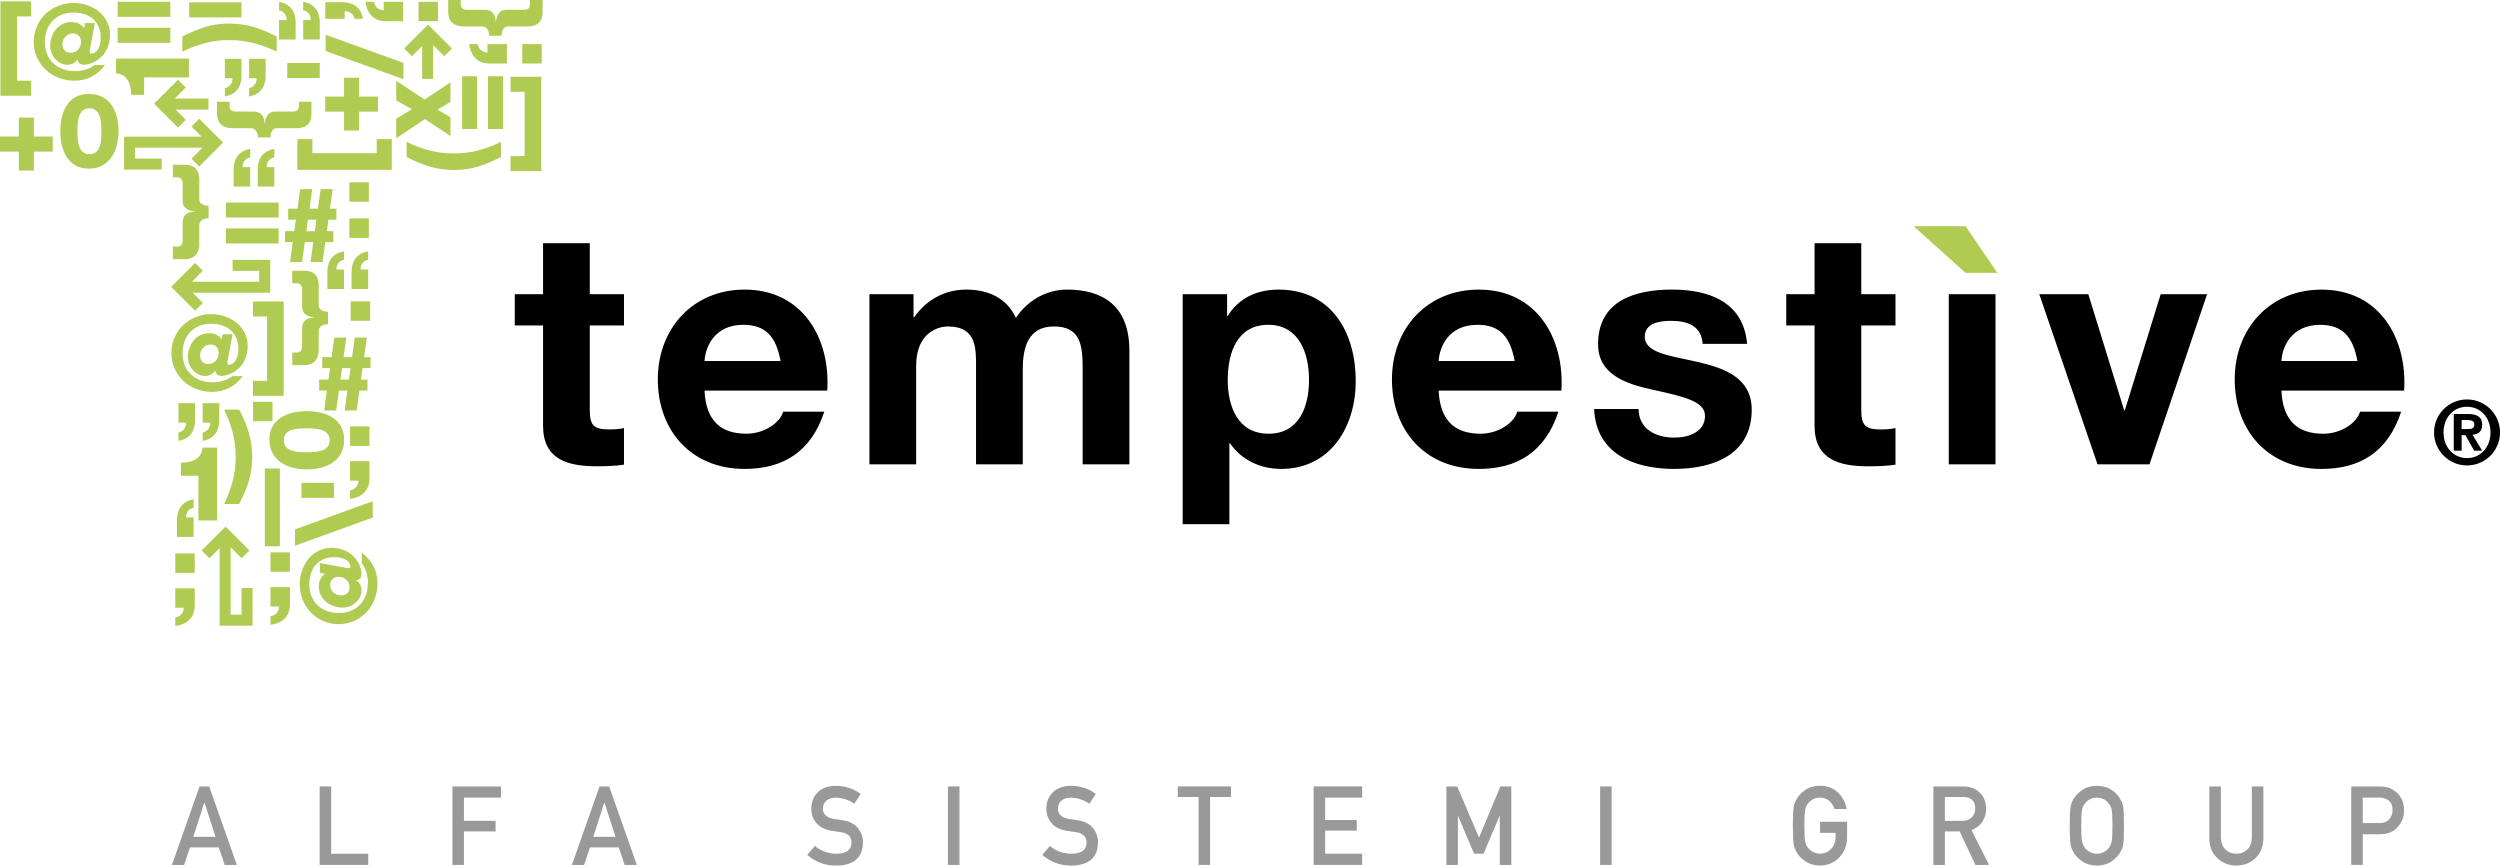 <?xml version="1.0" encoding="UTF-8"?><svg id="GRAFICA" xmlns="http://www.w3.org/2000/svg" viewBox="0 0 1155.31 400"><defs><style>.cls-1,.cls-2,.cls-3{stroke-width:0px;}.cls-2{fill:#b0cb52;}.cls-3{fill:#999;}</style></defs><path class="cls-1" d="m1137.58,198.28v-4.18h2.58c1.43,0,3.29.21,3.29,1.94,0,1.94-1.18,2.24-2.92,2.24h-2.95Zm-3.63,9.97h3.63v-7.18h1.73l4.05,7.18h3.72l-4.48-7.35c2.62-.21,4.48-1.44,4.48-4.52,0-3.8-2.45-5.07-6.76-5.07h-6.38v16.94Zm-4.73-8.41c0-7.01,4.73-11.87,10.85-11.87s10.85,4.85,10.85,11.87-4.81,11.87-10.85,11.87-10.85-4.81-10.85-11.87m-4.39,0c0,8.41,6.84,15.25,15.25,15.25s15.25-6.84,15.25-15.25-6.84-15.25-15.25-15.25-15.25,6.84-15.25,15.25m-70.53-33c.31-6.08,4.26-16.73,17.94-16.73,10.49,0,15.2,5.78,17.18,16.73h-35.13Zm56.71,13.68c1.52-24.17-11.4-46.68-38.16-46.68-23.87,0-40.14,17.94-40.14,41.51s15.36,41.36,40.14,41.36c17.79,0,30.71-7.9,36.79-26.46h-19c-1.37,4.87-8.36,10.19-17.03,10.19-12.01,0-18.7-6.24-19.31-19.92h56.71Zm-91.07-44.55h-21.44l-16.57,53.67h-.3l-16.57-53.67h-22.66l26.91,78.61h24.02l26.61-78.61Zm-119.36,78.61h21.59v-78.61h-21.59v78.61Zm-40.44-102.18h-21.59v23.57h-13.08v14.44h13.08v46.38c0,15.66,11.55,18.7,24.78,18.7,4.26,0,8.97-.15,12.62-.76v-16.88c-2.28.46-4.41.61-6.69.61-7.3,0-9.12-1.82-9.12-9.12v-38.93h15.81v-14.44h-15.81v-23.57Zm-123.46,76.63c.91,20.83,18.7,27.67,36.95,27.67s35.88-6.69,35.88-27.37c0-14.6-12.32-19.16-24.94-22.05-12.32-2.89-24.48-3.95-24.48-11.71,0-6.38,7.15-7.3,12.01-7.3,7.75,0,14.14,2.28,14.75,10.64h20.53c-1.67-19.31-17.49-25.09-34.67-25.09s-34.21,5.17-34.21,25.24c0,13.84,12.47,18.25,24.94,20.98,15.51,3.34,24.48,5.63,24.48,12.16,0,7.6-7.91,10.03-14.14,10.03-8.51,0-16.42-3.8-16.57-13.23h-20.53Zm-71.84-22.2c.31-6.08,4.26-16.73,17.94-16.73,10.49,0,15.2,5.78,17.18,16.73h-35.13Zm56.71,13.68c1.52-24.17-11.4-46.68-38.16-46.68-23.87,0-40.14,17.94-40.14,41.51s15.36,41.36,40.14,41.36c17.79,0,30.71-7.9,36.79-26.46h-19c-1.37,4.87-8.36,10.19-17.03,10.19-12.01,0-18.7-6.24-19.31-19.92h56.71Zm-135.32,19.92c-13.99,0-18.86-12.16-18.86-24.94s4.56-25.39,18.7-25.39,18.86,12.93,18.86,25.39-4.56,24.94-18.7,24.94m-39.69,41.81h21.59v-37.4h.3c5.17,7.75,14.14,11.86,23.57,11.86,22.96,0,34.52-19.61,34.52-40.6,0-22.35-11.1-42.27-35.73-42.27-9.73,0-18.25,3.8-23.42,12.16h-.3v-10.03h-20.53v106.28Zm-144.75-27.67h21.59v-45.61c0-15.36,10.34-18.09,14.59-18.09,13.68,0,13.08,10.49,13.08,19.61v44.09h21.59v-43.79c0-9.88,2.28-19.92,14.45-19.92s13.23,8.67,13.23,19.16v44.55h21.59v-52.61c0-20.38-12.01-28.13-28.74-28.13-10.95,0-19.16,6.24-23.72,13.08-4.26-9.43-13.07-13.08-22.96-13.08s-18.4,4.72-24.03,12.77h-.3v-10.64h-20.38v78.61Zm-76.2-47.74c.3-6.08,4.26-16.73,17.94-16.73,10.49,0,15.2,5.78,17.18,16.73h-35.12Zm56.71,13.68c1.52-24.17-11.4-46.68-38.17-46.68-23.87,0-40.14,17.94-40.14,41.51s15.36,41.36,40.14,41.36c17.79,0,30.72-7.9,36.8-26.46h-19.01c-1.37,4.87-8.36,10.19-17.03,10.19-12.01,0-18.7-6.24-19.31-19.92h56.71Zm-109.75-68.12h-21.59v23.57h-13.07v14.44h13.07v46.38c0,15.66,11.56,18.7,24.78,18.7,4.26,0,8.97-.15,12.62-.76v-16.88c-2.28.46-4.41.61-6.69.61-7.3,0-9.12-1.82-9.12-9.12v-38.93h15.81v-14.44h-15.81v-23.57Z"/><polygon class="cls-2" points="908.32 126.11 923.04 126.11 908.32 104.52 884.35 104.52 908.32 126.11"/><path class="cls-2" d="m186.43,29.04l-35.95-13v7.54l35.95,13v-7.54Zm-14.16,202.6l-35.95,13v7.54l35.95-13v-7.54Zm-89.81-31.78v3.87c5.27-.87,7.63-4.54,7.68-9.37v-8.02h-7.68v8.99h3.48c.15,2.22-1.35,4.15-3.48,4.54m-1.46,64.89h8.99v-8.98h-8.98v8.98Zm70.29-139.23v8.02h7.68v-8.98h-3.48c-.15-2.22,1.35-4.15,3.48-4.54v-3.86c-5.27.87-7.63,4.54-7.68,9.37m-70.29,155.31h3.96c-.29,2.52-1.35,3.87-3.96,4.55v3.86c3.62-.34,8.99-2.46,8.99-9.41v-7.97h-8.99v8.98Zm22.92-240.15v3.87c5.26-.87,7.63-4.54,7.68-9.37v-8.02h-7.68v8.99h3.48c.15,2.22-1.35,4.15-3.48,4.54m32.7-30.46c-.05-4.83-2.42-8.5-7.68-9.37v3.86c2.13.39,3.63,2.32,3.48,4.54h-3.48v8.98h7.68v-8.02Zm-40.48,157.95c-2.37,0-3.67-1.74-3.67-3.96,0-2.51,1.98-5.02,4.78-5.02,2.32,0,3.82,1.59,3.82,3.91,0,2.75-1.93,5.07-4.93,5.07m1.79,12.9c5.89,0,10.82-2.56,14.25-7.29h-4.73c-2.37,1.79-5.51,2.85-9.13,2.85-8.16,0-13.96-5.02-13.96-13.48,0-7.92,5.12-13.58,13.14-13.58,7.34,0,12.66,3.96,12.66,11.69,0,5.17-2.46,7.34-4.5,7.34-.97,0-.53-1.84-.34-2.66l2.13-11.5h-4.54l-.44,2.32c-1.45-1.98-3.48-2.8-5.94-2.8-5.89,0-9.71,5.36-9.71,11.02,0,4.78,3.81,8.74,7.97,8.74,2.17,0,3.67-1.11,4.64-2.41h.1c.05,1.54,1.21,2.37,3,2.37,2.85,0,11.93-2.9,11.93-13.96,0-8.94-8.31-14.59-16.81-14.59-10.2,0-18.46,7.73-18.46,18.02s8.46,17.92,18.75,17.92M32.52,24.4c-2.37,0-3.67-1.74-3.67-3.96,0-2.51,1.98-5.02,4.78-5.02,2.32,0,3.82,1.59,3.82,3.91,0,2.75-1.93,5.07-4.93,5.07m1.79,12.9c5.89,0,10.82-2.56,14.25-7.29h-4.73c-2.37,1.79-5.51,2.85-9.13,2.85-8.16,0-13.96-5.02-13.96-13.48,0-7.92,5.12-13.58,13.14-13.58,7.34,0,12.66,3.96,12.66,11.69,0,5.17-2.46,7.34-4.5,7.34-.97,0-.53-1.84-.34-2.66l2.13-11.5h-4.54l-.44,2.32c-1.45-1.98-3.48-2.8-5.94-2.8-5.89,0-9.71,5.36-9.71,11.01,0,4.78,3.81,8.75,7.97,8.75,2.18,0,3.67-1.11,4.64-2.41h.1c.05,1.54,1.21,2.37,3,2.37,2.85,0,11.93-2.9,11.93-13.96,0-8.94-8.31-14.59-16.81-14.59-10.2,0-18.46,7.73-18.46,18.02s8.46,17.92,18.75,17.92m92.46,35.38v-3.86c-5.27.87-7.63,4.54-7.68,9.37v8.02h7.68v-8.99h-3.48c-.15-2.22,1.35-4.15,3.48-4.54m-11.68-32v3.87c5.27-.87,7.63-4.54,7.68-9.37v-8.02h-7.68v8.99h3.48c.14,2.22-1.35,4.15-3.48,4.54m.52,32v-3.86c-5.27.87-7.63,4.54-7.68,9.37v8.02h7.68v-8.99h-3.48c-.15-2.22,1.35-4.15,3.48-4.54m-26.14,161.92v-3.87c-5.27.87-7.63,4.54-7.68,9.37v8.02h7.68v-8.99h-3.48c-.14-2.22,1.35-4.15,3.48-4.54m35.53,45.7h3.96c-.29,2.51-1.35,3.87-3.96,4.54v3.87c3.63-.34,8.99-2.46,8.99-9.42v-7.97h-8.99v8.98Zm-31.36-80.44v3.87c5.27-.87,7.63-4.54,7.68-9.37v-8.02h-7.68v8.99h3.48c.15,2.22-1.35,4.15-3.48,4.54M159.29,5.21c2.22-.14,4.15,1.35,4.54,3.48h3.87c-.87-5.27-4.54-7.63-9.37-7.68h-8.02v7.68h8.99v-3.48Zm-34.3,259.01h8.99v-8.98h-8.99v8.98ZM225.26,24.33c-2.51-.29-3.86-1.35-4.54-3.96h-3.86c.34,3.62,2.46,8.98,9.42,8.98h7.97v-8.98h-8.99v3.96ZM202.39.83h-8.98v8.98h8.98V.83Zm-54.61,9.4c-.05-4.83-2.41-8.5-7.68-9.37v3.86c2.13.39,3.63,2.32,3.48,4.54h-3.48v8.98h7.68v-8.02Zm93.57,19.13h8.99v-8.98h-8.99v8.98Zm-63.01-19.54h7.97V.83h-8.99v3.96c-2.51-.29-3.86-1.35-4.54-3.96h-3.86c.34,3.62,2.46,8.99,9.42,8.99m-7.6,187.23h-8.98v8.98h8.98v-8.98Zm-.6-77.04v-3.86c-5.27.87-7.63,4.54-7.68,9.37v8.02h7.68v-8.98h-3.48c-.15-2.22,1.35-4.15,3.48-4.54m-12.55,155.14c-2.51,0-5.02-1.98-5.02-4.78,0-2.32,1.59-3.82,3.91-3.82,2.76,0,5.07,1.93,5.07,4.93,0,2.37-1.74,3.67-3.96,3.67m9.57-19.71v4.73c1.79,2.37,2.85,5.51,2.85,9.13,0,8.16-5.02,13.96-13.48,13.96-7.92,0-13.58-5.12-13.58-13.14,0-7.34,3.96-12.66,11.69-12.66,5.17,0,7.34,2.46,7.34,4.49,0,.97-1.84.53-2.66.34l-11.5-2.13v4.54l2.32.44c-1.98,1.45-2.8,3.48-2.8,5.94,0,5.89,5.36,9.71,11.02,9.71,4.78,0,8.74-3.82,8.74-7.97,0-2.18-1.11-3.67-2.41-4.64v-.1c1.55-.05,2.37-1.21,2.37-3,0-2.85-2.9-11.93-13.96-11.93-8.94,0-14.59,8.31-14.59,16.81,0,10.2,7.73,18.46,18.02,18.46s17.92-8.46,17.92-18.75c0-5.89-2.56-10.82-7.29-14.25m-5.41-28.78v3.87c3.63-.34,8.99-2.46,8.99-9.42v-7.97h-8.99v8.99h3.96c-.29,2.51-1.35,3.86-3.96,4.54m-35.82-40.98h-8.99v8.98h8.99v-8.98Zm36.15-37.44h8.98v-8.98h-8.98v8.98ZM78.72,12.81h-24.35v6.96h24.35v-6.96Zm0-11.98h-24.35v6.96h24.35V.83Zm134.82,58.77h6.96v-24.35h-6.96v24.35Zm11.98,0h6.96v-24.35h-6.96v24.35Zm-96.76,33.98h-24.35v6.96h24.35v-6.96Zm-24.35,18.94h24.35v-6.96h-24.35v6.96Zm35.2,39.3v7.97c0,1.3-.2,3.14-2.56,3.14h-1.98v5.8h5.7c3.58,0,6.52-2.03,6.52-7.15v-8.36c0-3.04,3.14-3.38,4.3-3.38v-5.8c-1.16,0-4.3-.29-4.3-2.95v-9.08c0-5.22-2.95-6.91-6.52-6.91h-5.7v5.8h1.98c2.37,0,2.56,1.84,2.56,3.14v7.92c.05,3.72,3.53,4.54,5.55,4.64v.15c-2.03.15-5.51.48-5.55,5.07m4.31-99.1v-5.7h-5.8v1.98c0,2.37-1.84,2.56-3.14,2.56h-7.92c-3.72.05-4.54,3.53-4.64,5.56h-.15c-.15-2.03-.48-5.51-5.07-5.56h-7.97c-1.3,0-3.14-.19-3.14-2.56v-1.98h-5.8v5.7c0,3.58,2.03,6.52,7.15,6.52h8.36c3.04,0,3.38,3.14,3.38,4.3h5.8c0-1.16.29-4.3,2.95-4.3h9.08c5.22,0,6.91-2.94,6.91-6.52m-43.54,187.8v-33.67h-6.81c-.34,5.32-5.22,7.05-9.95,6.96v6.04h8.07v20.68h8.7ZM244.94,0v1.98c0,2.37-1.84,2.56-3.14,2.56h-7.92c-3.72.05-4.54,3.53-4.64,5.55h-.14c-.15-2.03-.49-5.51-5.07-5.55h-7.97c-1.3,0-3.14-.19-3.14-2.56V0h-5.8v5.7c0,3.58,2.03,6.52,7.15,6.52h8.36c3.05,0,3.38,3.14,3.38,4.3h5.8c0-1.16.29-4.3,2.95-4.3h9.08c5.22,0,6.91-2.95,6.91-6.52V0h-5.8Zm-103.15,209c-4.4,0-10.63-.15-10.63-5.55s6.23-5.51,10.63-5.51,10.58.29,10.58,5.51-6.18,5.55-10.58,5.55m17.25-5.8c0-9.57-8.26-13.19-17.25-13.19s-17.3,3.62-17.3,13.19,8.31,13.72,17.3,13.72,17.25-3.86,17.25-13.72m-74.63-100.34v7.97c0,1.3-.19,3.14-2.56,3.14h-1.98v5.8h5.7c3.58,0,6.52-2.03,6.52-7.15v-8.36c0-3.04,3.14-3.38,4.3-3.38v-5.8c-1.16,0-4.3-.29-4.3-2.95v-9.08c0-5.22-2.95-6.91-6.52-6.91h-5.7v5.8h1.98c2.37,0,2.56,1.84,2.56,3.14v7.92c.05,3.72,3.53,4.54,5.55,4.64v.15c-2.03.15-5.51.48-5.55,5.07m-43.11-31.6c-5.22,0-5.51-6.23-5.51-10.63s.29-10.58,5.51-10.58,5.55,6.18,5.55,10.58-.14,10.63-5.55,10.63m-.24-27.87c-9.57,0-13.19,8.26-13.19,17.25s3.62,17.3,13.19,17.3,13.72-8.31,13.72-17.3-3.87-17.25-13.72-17.25m19.52.46h6.04v-8.07h20.68v-8.69h-33.67v6.81c5.31.34,7.05,5.22,6.96,9.95m70.51,95.47h-14.2v6.95h6.52v29.71h-6.52v6.96h14.2v-43.62Zm-1.76,77.16h-6.96v35.95h6.96v-35.95ZM14.4,37.29h-6.52V7.58h6.52V.63H.2v43.62h14.2v-6.96Zm221.53,5.12h6.52v29.71h-6.52v6.96h14.2v-43.63h-14.2v6.96Zm-61.84,28.4h-29.71v-6.52h-6.96v14.2h43.63v-14.2h-6.96v6.52Zm13.8-5.23v6.96c7.78,3.96,13.38,5.89,21.98,6.04,8.26-.15,13.87-2.08,21.64-6.04v-6.96c-6.67,3.24-14.2,5.46-21.64,5.31-7.78.15-15.31-2.08-21.98-5.31m-60.01-41.72v-6.96c-7.78-3.96-13.38-5.89-21.98-6.04-8.26.15-13.86,2.08-21.64,6.04v6.96c6.67-3.24,14.2-5.46,21.64-5.32,7.78-.14,15.32,2.08,21.98,5.32m-17.34,209.04c3.96-7.78,5.89-13.38,6.04-21.64-.14-8.6-2.07-14.2-6.04-21.98h-6.96c3.24,6.67,5.46,14.2,5.32,21.98.14,7.44-2.08,14.98-5.32,21.64h6.96Zm51.44-62.79l-.72,5.32h-3.92l.73-5.32h3.91Zm-7.49-14.11l-1.26,9.03h-4.3v5.07h3.58l-.72,5.32h-4.3v5.07h3.58l-1.26,9.18h5.56l1.26-9.18h3.91l-1.25,9.18h5.55l1.26-9.18h3.72v-5.07h-3l.72-5.32h3.72v-5.07h-3l1.26-9.03h-5.56l-1.26,9.03h-3.91l1.25-9.03h-5.55Zm-8.29-54.48l-.72,5.31h-3.91l.72-5.31h3.91Zm-7.49-14.11l-1.25,9.03h-4.3v5.07h3.57l-.72,5.31h-4.3v5.07h3.58l-1.26,9.18h5.56l1.26-9.18h3.91l-1.26,9.18h5.55l1.26-9.18h3.72v-5.07h-3l.72-5.31h3.72v-5.07h-2.99l1.25-9.03h-5.56l-1.25,9.03h-3.91l1.26-9.03h-5.56Zm69.46-24.54v-8.7l-5.99-3.53,5.99-3.53v-9.08l-11.93,7.97-13.14-8.7v9.08l7.25,4.11-7.25,4.35v9.08l13.29-8.89,11.79,7.83ZM111.59,1.09h-24.16v6.96h24.16V1.09Zm36.18,28.02h-15.03v6.96h15.03v-6.96Zm-8.48,200.96h15.03v-6.96h-15.03v6.96ZM15.65,54.36h-6.96v8.74H0v6.96h8.7v8.75h6.96v-8.75h8.7v-6.96h-8.7v-8.74Zm150.31,5.98v-8.75h8.7v-6.96h-8.7v-8.74h-6.96v8.74h-8.7v6.96h8.7v8.75h6.96Zm24.42-34.34l4.7-4.69v15.16h5.09v-15.57l5.1,5.1,3.6-3.6-11.05-11.05-11.05,11.05,3.6,3.61h0Zm-94.05,19.55h-15.57l5.1-5.1-3.6-3.6-11.05,11.05,11.05,11.05,3.6-3.6-4.7-4.7h15.17v-5.09Zm-33.91,22.7h31.14l-5.1,5.1,3.6,3.61,11.05-11.05-11.05-11.05-3.6,3.6,4.7,4.7h-35.83v15.21h17.39v-5.09h-12.3v-5.02Zm49.2,215.79h-5.03v-31.14l5.1,5.1,3.6-3.6-11.05-11.05-11.05,11.05,3.6,3.6,4.7-4.69v35.83s15.22,0,15.22,0v-17.39h-5.1v12.29Zm-17.86-144.05l-4.7-4.7h35.82v-15.21h-17.39v5.09h12.29v5.03h-31.13l5.1-5.1-3.6-3.6-11.05,11.05,11.05,11.05,3.6-3.6Z"/><rect class="cls-2" x="161.46" y="100.94" width="8.99" height="8.98"/><rect class="cls-2" x="161.46" y="84.25" width="8.99" height="8.98"/><path class="cls-3" d="m101.11,391.59h-13.32l-2.7,8.11h-5.64l12.77-36.27h4.46l12.77,36.27h-5.62l-2.72-8.11Zm-1.52-4.88l-5.08-15.87h-.09l-5.08,15.87h10.26Z"/><path class="cls-3" d="m147.73,363.43h5.32v31.1h17.12v5.17h-22.44v-36.27Z"/><path class="cls-3" d="m209.07,363.43h22.45v5.17h-17.12v10.72h14.62v4.88h-14.62v15.5h-5.32v-36.27Z"/><path class="cls-3" d="m285.95,391.59h-13.32l-2.7,8.11h-5.64l12.77-36.27h4.46l12.77,36.27h-5.62l-2.72-8.11Zm-1.52-4.88l-5.08-15.87h-.09l-5.08,15.87h10.26Z"/><path class="cls-3" d="m376.56,390.92c2.8,2.38,6.12,3.58,9.99,3.61,4.56-.06,6.88-1.75,6.94-5.05.03-2.71-1.49-4.33-4.58-4.88-1.41-.2-2.97-.42-4.65-.67-3.02-.52-5.32-1.67-6.89-3.46-1.62-1.84-2.44-4.08-2.44-6.72,0-3.17,1.02-5.73,3.06-7.67,1.98-1.93,4.78-2.91,8.4-2.94,4.36.1,8.16,1.35,11.38,3.75l-2.97,4.52c-2.63-1.8-5.54-2.73-8.7-2.79-1.64,0-3.01.42-4.1,1.27-1.14.88-1.73,2.19-1.76,3.93,0,1.05.39,2,1.18,2.84.79.86,2.05,1.46,3.78,1.79.97.17,2.28.36,3.96.57,3.29.47,5.73,1.69,7.3,3.66,1.56,1.94,2.34,4.2,2.34,6.77-.18,6.94-4.29,10.46-12.33,10.56-5.2,0-9.67-1.65-13.41-4.95l3.49-4.13Z"/><path class="cls-3" d="m438.06,363.43h5.32v36.27h-5.32v-36.27Z"/><path class="cls-3" d="m485.19,390.92c2.8,2.38,6.12,3.58,9.99,3.61,4.56-.06,6.88-1.75,6.94-5.05.03-2.71-1.49-4.33-4.58-4.88-1.41-.2-2.97-.42-4.65-.67-3.02-.52-5.32-1.67-6.89-3.46-1.62-1.84-2.44-4.08-2.44-6.72,0-3.17,1.02-5.73,3.06-7.67,1.98-1.93,4.78-2.91,8.4-2.94,4.36.1,8.16,1.35,11.38,3.75l-2.97,4.52c-2.63-1.8-5.54-2.73-8.7-2.79-1.64,0-3.01.42-4.1,1.27-1.14.88-1.73,2.19-1.76,3.93,0,1.05.39,2,1.18,2.84.79.86,2.05,1.46,3.78,1.79.97.17,2.28.36,3.96.57,3.29.47,5.73,1.69,7.3,3.66,1.56,1.94,2.34,4.2,2.34,6.77-.18,6.94-4.29,10.46-12.33,10.56-5.2,0-9.67-1.65-13.41-4.95l3.49-4.13Z"/><path class="cls-3" d="m553.9,368.31h-9.63v-4.88h24.58v4.88h-9.63v31.39h-5.32v-31.39Z"/><path class="cls-3" d="m607.06,363.43h22.44v5.17h-17.12v10.37h14.61v4.88h-14.61v10.67h17.12v5.17h-22.44v-36.27Z"/><path class="cls-3" d="m668.4,363.43h5.02l10.07,23.64,9.88-23.64h5.03v36.27h-5.32v-22.62h-.12l-7.35,17.42h-4.43l-7.35-17.42h-.09v22.62h-5.32v-36.27Z"/><path class="cls-3" d="m739.46,363.43h5.32v36.27h-5.32v-36.27Z"/><path class="cls-3" d="m841.1,379.75h12.49v7.38c-.06,3.63-1.27,6.67-3.62,9.12-2.36,2.43-5.33,3.69-8.91,3.75-2.76-.06-5.06-.76-6.91-2.09-1.88-1.28-3.24-2.75-4.09-4.43-.25-.55-.49-1.07-.7-1.57-.19-.51-.35-1.16-.48-1.94-.24-1.46-.36-4.26-.36-8.41s.12-7.03.36-8.46c.26-1.43.65-2.58,1.18-3.46.85-1.68,2.22-3.17,4.09-4.48,1.85-1.33,4.15-2.01,6.91-2.04,3.39.03,6.15,1.07,8.29,3.11,2.13,2.05,3.48,4.6,4.04,7.64h-5.64c-.44-1.47-1.22-2.72-2.37-3.75-1.19-.99-2.64-1.49-4.34-1.52-1.25.03-2.33.29-3.23.77-.92.5-1.66,1.12-2.22,1.87-.69.78-1.15,1.79-1.37,3.01-.26,1.3-.38,3.73-.38,7.3s.12,5.99.38,7.25c.22,1.26.69,2.28,1.38,3.06.56.75,1.3,1.36,2.22,1.82.9.55,1.98.82,3.23.82,2.07,0,3.79-.73,5.14-2.19,1.35-1.4,2.04-3.23,2.07-5.51v-1.9h-7.16v-5.17Z"/><path class="cls-3" d="m893.47,363.43h13.73c2.93,0,5.32.8,7.16,2.39,2.23,1.81,3.39,4.39,3.49,7.74-.06,4.93-2.33,8.27-6.79,10.05l8.13,16.09h-6.32l-7.27-15.5h-6.81v15.5h-5.32v-36.27Zm5.32,15.9h8.06c2-.03,3.5-.63,4.49-1.79.99-1.08,1.47-2.41,1.47-4-.03-1.9-.62-3.26-1.76-4.11-.9-.75-2.2-1.12-3.92-1.12h-8.35v11.02Z"/><path class="cls-3" d="m956.47,381.57c0-4.22.12-7.04.36-8.48.26-1.43.65-2.58,1.18-3.46.85-1.67,2.22-3.15,4.09-4.46,1.85-1.32,4.15-2,6.92-2.03,2.79.03,5.12.71,6.98,2.04,1.85,1.31,3.18,2.8,4,4.48.59.88,1,2.03,1.23,3.46.21,1.43.31,4.24.31,8.46s-.1,6.95-.31,8.41c-.23,1.46-.64,2.63-1.23,3.51-.82,1.68-2.15,3.15-4,4.43-1.86,1.33-4.19,2.02-6.99,2.09-2.76-.06-5.06-.76-6.91-2.09-1.88-1.28-3.24-2.75-4.09-4.43-.25-.55-.49-1.07-.7-1.57-.19-.51-.35-1.16-.48-1.94-.24-1.46-.36-4.26-.36-8.41Zm5.32,0c0,3.57.12,5.99.38,7.25.22,1.26.69,2.28,1.38,3.06.56.75,1.3,1.36,2.22,1.82.9.55,1.98.82,3.23.82s2.37-.27,3.31-.82c.88-.46,1.59-1.07,2.12-1.82.7-.78,1.17-1.8,1.43-3.06.24-1.26.36-3.68.36-7.25s-.12-6.01-.36-7.3c-.26-1.23-.73-2.23-1.43-3.01-.53-.75-1.24-1.37-2.12-1.87-.94-.48-2.04-.74-3.31-.77-1.25.03-2.33.29-3.23.77-.92.5-1.66,1.12-2.22,1.87-.69.78-1.15,1.79-1.38,3.01-.26,1.3-.38,3.73-.38,7.3Z"/><path class="cls-3" d="m1021,363.43h5.32v23.4c.03,2.47.72,4.36,2.07,5.65,1.32,1.36,3.01,2.04,5.09,2.04s3.79-.68,5.14-2.04c1.32-1.29,2-3.18,2.02-5.65v-23.4h5.32v23.98c-.06,3.82-1.26,6.84-3.59,9.08-2.35,2.3-5.31,3.47-8.9,3.51-3.52-.03-6.46-1.2-8.82-3.5-2.41-2.24-3.63-5.26-3.67-9.07v-24Z"/><path class="cls-3" d="m1086.55,363.43h12.74c1.38,0,2.72.13,4.01.4,1.28.35,2.59,1.06,3.91,2.14,1.11.81,2.01,1.98,2.7,3.48.72,1.46,1.08,3.18,1.08,5.17,0,2.69-.92,5.13-2.75,7.34-1.88,2.32-4.63,3.51-8.25,3.58h-8.1v14.15h-5.32v-36.27Zm5.32,16.94h7.89c1.98-.03,3.47-.67,4.47-1.9.95-1.2,1.42-2.53,1.42-4,0-1.21-.19-2.24-.58-3.07-.4-.75-.97-1.34-1.69-1.78-1.09-.71-2.36-1.05-3.81-1.02h-7.7v11.77Z"/></svg>